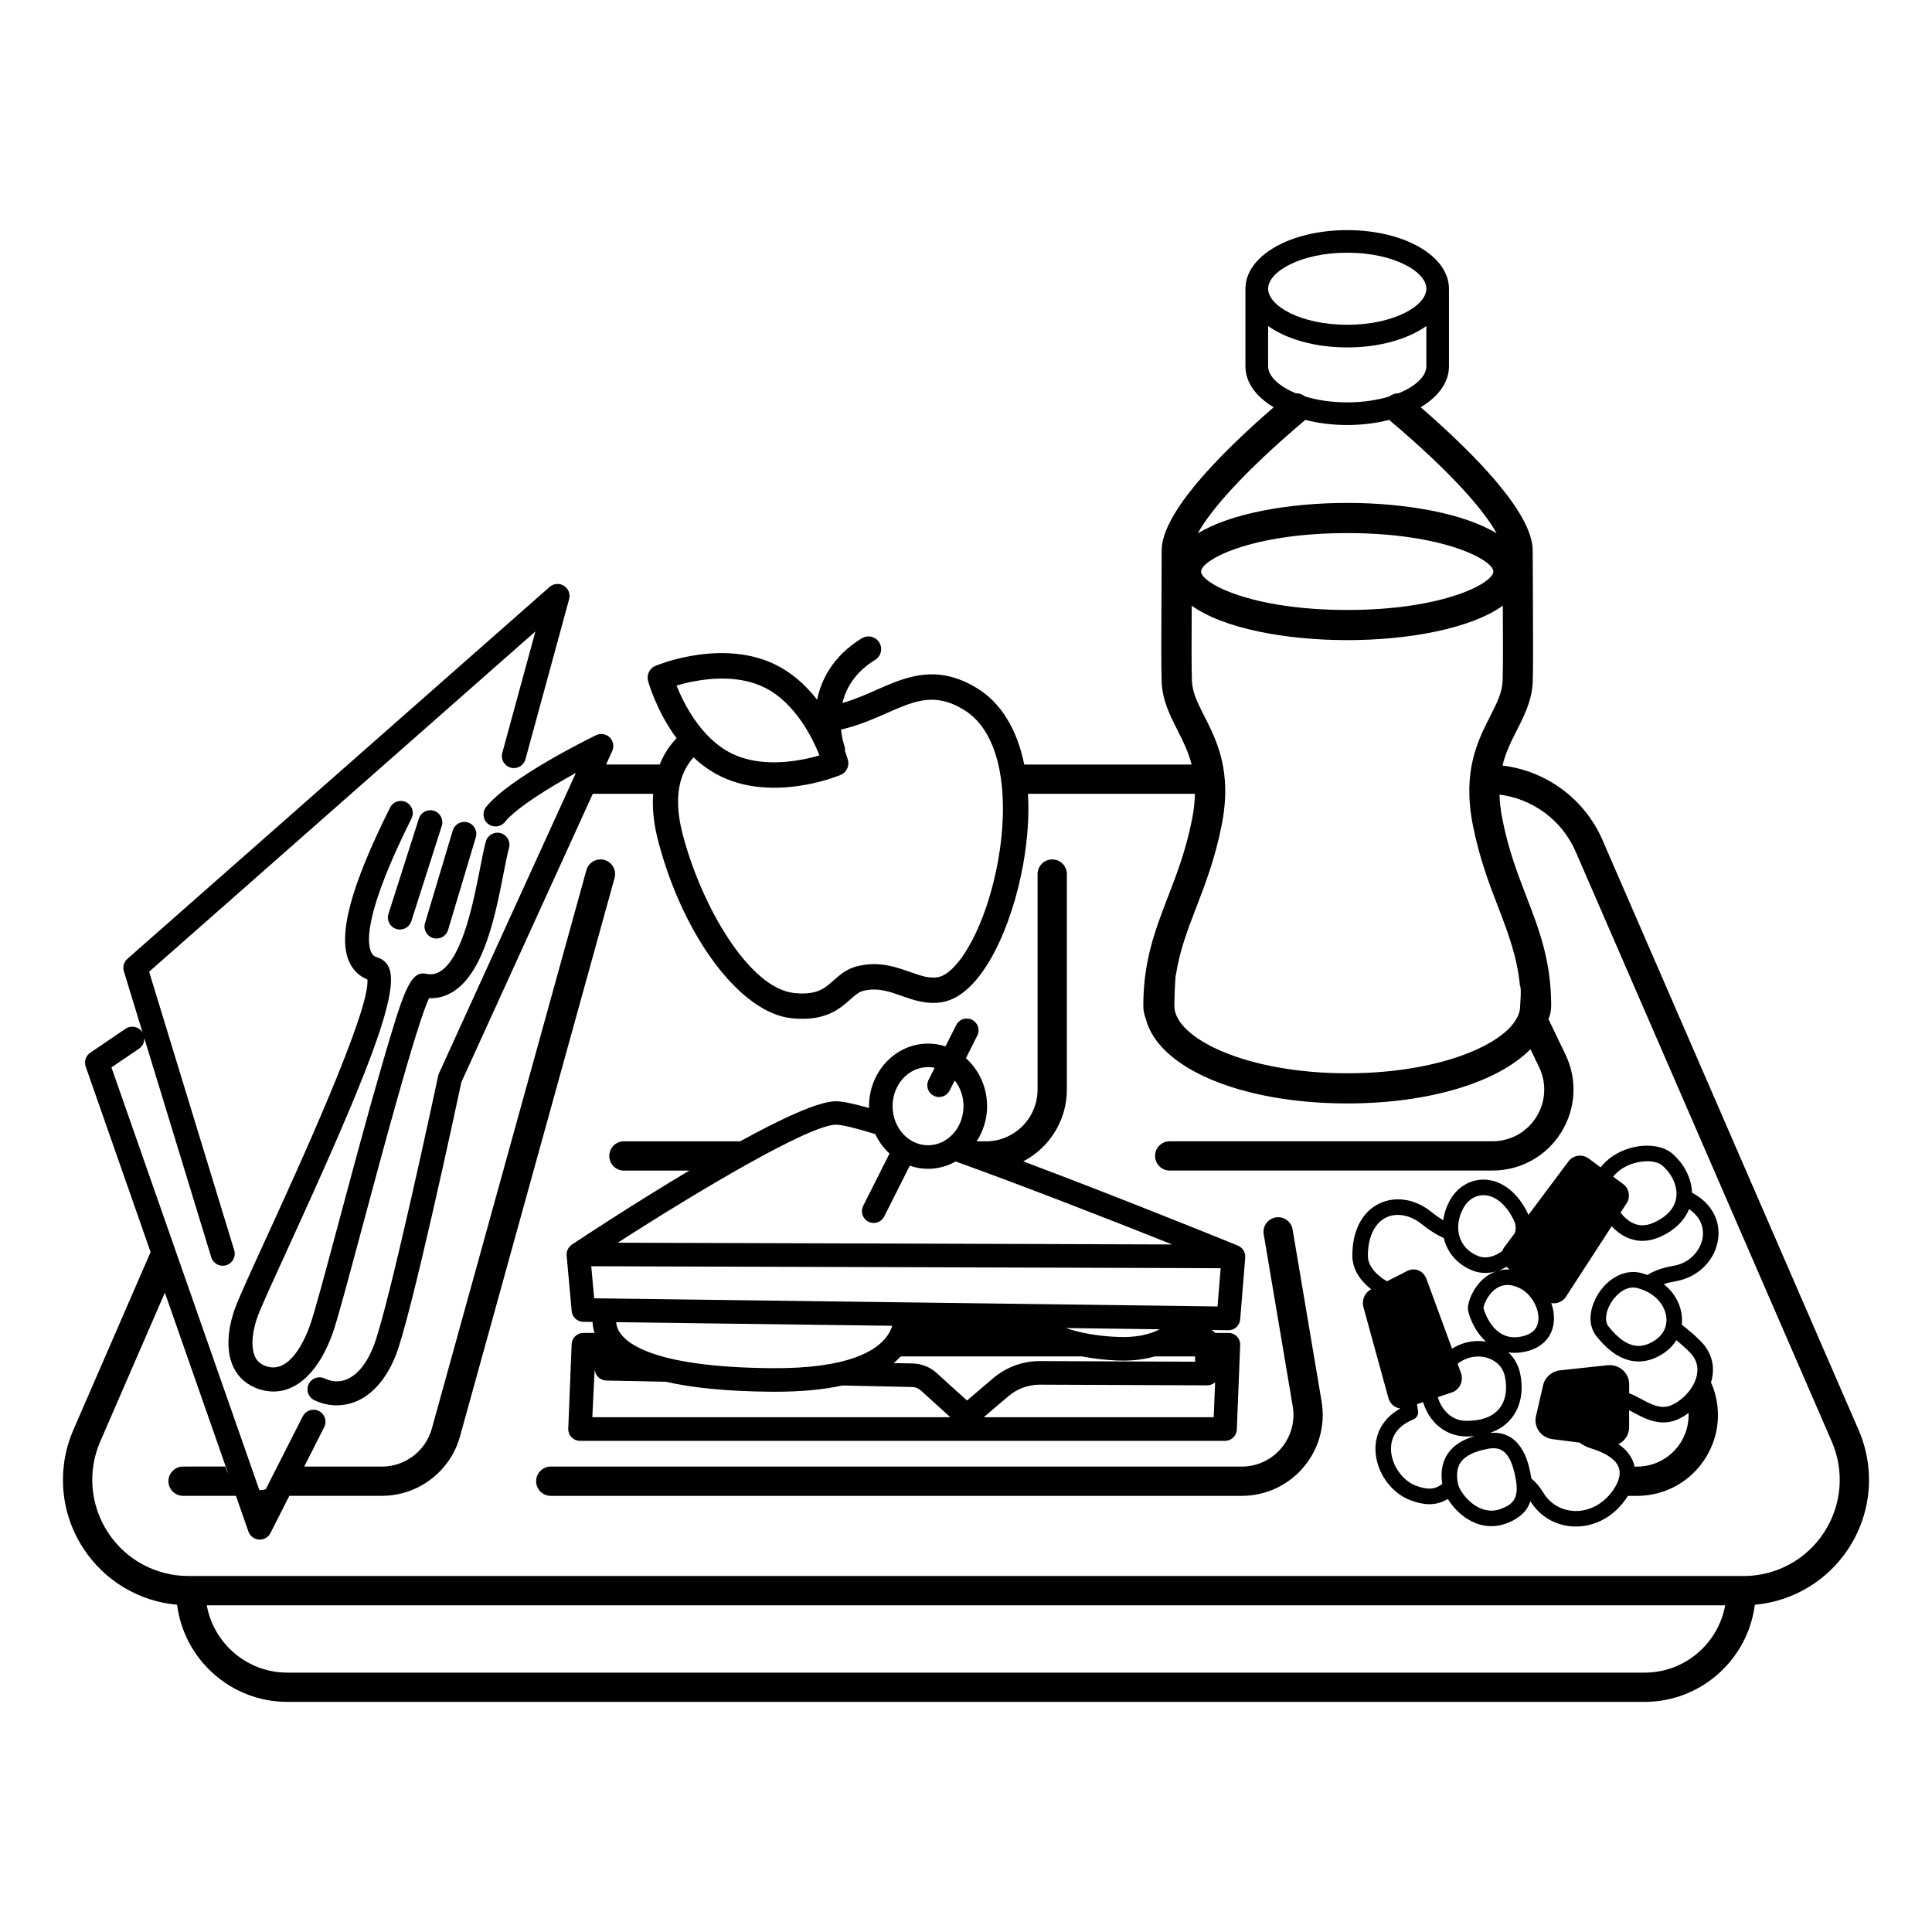 <?xml version="1.0" encoding="UTF-8"?>
<!-- Uploaded to: ICON Repo, www.svgrepo.com, Generator: ICON Repo Mixer Tools -->
<svg fill="#000000" width="800px" height="800px" version="1.1" viewBox="144 144 512 512" xmlns="http://www.w3.org/2000/svg">
 <g>
  <path d="m340.15 446.46h-30.805c-2.141 0-3.879 1.738-3.879 3.883 0 2.141 1.738 3.879 3.879 3.879h17.316c-14.68 8.75-28.277 17.73-31.117 19.613-0.016 0.012-0.02 0.02-0.031 0.031-0.203 0.133-0.383 0.289-0.543 0.465-0.035 0.047-0.066 0.098-0.102 0.133-0.047 0.055-0.086 0.105-0.121 0.168-0.156 0.211-0.281 0.441-0.383 0.684-0.004 0.031-0.023 0.059-0.039 0.09-0.098 0.273-0.141 0.555-0.16 0.848-0.004 0.07 0 0.137 0 0.207 0 0.098-0.012 0.176-0.004 0.266l1.34 14.73c0.145 1.586 1.473 2.816 3.074 2.836l2.457 0.031c0.059 0.996 0.215 1.969 0.5 2.91h-2.918c-1.676 0-3.055 1.32-3.125 2.996l-0.891 22.363c-0.035 0.848 0.277 1.672 0.867 2.289 0.59 0.609 1.402 0.957 2.258 0.957h170.93c1.676 0 3.055-1.324 3.117-3.004l0.891-22.363c0.035-0.848-0.277-1.672-0.867-2.281-0.59-0.613-1.406-0.957-2.246-0.957h-3.5c-0.289-0.324-0.637-0.586-1.027-0.77l4.488 0.066h0.047c1.617 0 2.977-1.25 3.109-2.871l1.34-16.41c0.004-0.031-0.004-0.059 0-0.09 0.004-0.137 0-0.281-0.012-0.418-0.004-0.059-0.004-0.117-0.016-0.18-0.031-0.191-0.07-0.387-0.133-0.57-0.004-0.023-0.02-0.047-0.023-0.066-0.066-0.168-0.137-0.324-0.223-0.48-0.031-0.055-0.074-0.105-0.105-0.156-0.074-0.109-0.156-0.227-0.246-0.328-0.023-0.023-0.039-0.055-0.059-0.082-0.031-0.031-0.059-0.051-0.086-0.074-0.098-0.098-0.195-0.188-0.301-0.273-0.055-0.039-0.109-0.086-0.168-0.121-0.109-0.074-0.238-0.141-0.363-0.207-0.055-0.023-0.105-0.059-0.16-0.086-0.016-0.004-0.031-0.016-0.051-0.023-5.117-2.082-31.484-12.766-56.879-22.324 6.856-3.586 11.551-10.758 11.551-19.016v-57.117c0-2.144-1.738-3.883-3.883-3.883-2.141 0-3.879 1.738-3.879 3.883v57.113c0 7.562-6.152 13.715-13.707 13.715h-2.434c1.719-2.66 2.762-5.844 2.762-9.309 0-5.106-2.188-9.68-5.613-12.723l3.019-5.996c0.77-1.543 0.152-3.414-1.391-4.191s-3.422-0.152-4.195 1.387l-2.84 5.664c-1.465-0.48-3.012-0.734-4.621-0.734-8.629 0-15.648 7.445-15.648 16.602 0 0.156 0.016 0.309 0.02 0.465-4.035-1.133-7.094-1.789-8.762-1.789-4.57-0.02-14.449 4.594-25.406 10.621zm-39.184 73.121 0.637-12.852c0 1.699 1.355 3.082 3.055 3.125l15.836 0.332c7.176 1.652 16.359 2.527 27.625 2.637 0.43 0.004 0.852 0.004 1.273 0.004 6.848 0 12.793-0.551 17.809-1.652l18.539 0.398c0.852 0.016 1.668 0.336 2.297 0.918l7.812 7.09-94.883-0.004zm6.312-25.188 73.164 0.953c-0.25 0.805-0.609 1.621-1.145 2.422-2.731 4.133-10.375 9.023-31.121 8.812-30.148-0.297-38.082-6.262-40.133-9.789-0.426-0.738-0.668-1.543-0.766-2.398zm84.953 13.477c-1.742-1.582-4-2.488-6.359-2.539l-5.039-0.105c0.68-0.551 1.285-1.148 1.859-1.762h48.07c2.816 0.543 5.863 0.941 9.191 1.078 0.574 0.023 1.148 0.035 1.703 0.035 3.066 0 5.856-0.387 8.367-1.113h10.672l0.035 1.402-41.102-0.168c-4.535-0.023-8.977 1.598-12.449 4.559l-6.918 5.894zm34.211-11.922 24.887 0.324c-2.891 1.531-6.606 2.211-11.125 2.031-5.828-0.242-10.344-1.195-13.762-2.356zm39.574 14.363-0.367 9.27h-60.953l6.535-5.57c2.316-1.98 5.269-3.062 8.316-3.062h0.055l44.32 0.18h0.016c0.77 0 1.504-0.297 2.078-0.816zm0.645-20.086-165.2-2.156-0.777-8.504 166.8 0.523zm-76.723-63.434c0.598 0 1.184 0.07 1.754 0.188l-1.621 3.223c-0.77 1.543-0.156 3.422 1.391 4.191 0.449 0.23 0.926 0.332 1.402 0.332 1.145 0 2.246-0.625 2.793-1.719l1.352-2.676c1.449 1.82 2.332 4.203 2.332 6.816 0 5.715-4.219 10.359-9.395 10.359-5.184 0-9.402-4.644-9.402-10.359-0.004-5.711 4.211-10.355 9.395-10.355zm-13.988 17.75c0.934 1.98 2.223 3.734 3.777 5.164l-6.977 13.863c-0.777 1.543-0.156 3.422 1.387 4.195 0.449 0.227 0.934 0.328 1.402 0.328 1.145 0 2.242-0.629 2.793-1.719l6.766-13.453c1.527 0.527 3.148 0.828 4.84 0.828 2.644 0 5.141-0.711 7.324-1.949 17.184 6.211 38.52 14.469 57.379 21.996l-85.352-0.273-61.586-0.191c21.625-13.914 50.895-31.277 57.844-31.277 1.648 0.012 5.309 0.918 10.402 2.488z"/>
  <path d="m599.25 472.84c0.891-5.043-1.473-9.703-6.316-12.465-0.176-0.105-0.359-0.195-0.539-0.293-0.098-3.699-1.961-7.508-5.148-10.309-1.582-1.391-3.984-2.16-6.762-2.16-3.758 0-9.043 1.535-12.297 5.754l-3.18-2.359c-1.699-1.25-4.098-0.902-5.356 0.785l-10.59 14.16c-0.004-0.012-0.004-0.023-0.016-0.035-2.664-5.828-7.125-9.309-11.914-9.309-3.633 0-6.934 2.019-8.844 5.402-0.961 1.723-1.57 3.551-1.824 5.371-0.906-0.543-1.949-1.266-3.133-2.211-2.719-2.188-5.785-3.336-8.863-3.336-6.016 0-12.082 4.629-12.082 14.977 0 3.551 2.121 6.625 5.004 8.871l-0.105 0.055c-1.637 0.832-2.465 2.812-1.961 4.664l6.606 24.047c0.434 1.582 1.719 2.648 3.164 2.816-4.273 2.383-6.641 6.246-6.586 10.863 0.086 5.809 3.988 11.465 9.289 13.457 1.863 0.699 3.5 1.043 5.019 1.043h0.004c2.031 0 3.566-0.613 4.871-1.395 2.07 3.426 6.254 7.219 11.562 7.219 1.391 0 2.793-0.273 4.144-0.801 3.289-1.285 5.309-3.164 6.168-5.812 2.59 4.203 7.07 6.707 12.051 6.707 4.961 0 9.648-2.453 12.852-6.742 0.352-0.48 0.648-0.934 0.926-1.379h2.418c7.492 0 14.324-3.805 18.258-10.184 3.758-6.074 4.211-13.441 1.355-19.922 0.117-0.387 0.242-0.777 0.316-1.164 0.691-3.5-0.316-6.879-2.828-9.496-1.621-1.691-3.445-3.223-5.231-4.609 0.117-1.008 0.098-2.055-0.098-3.117-0.523-3.008-2.195-5.652-4.664-7.621 0.871-0.301 1.926-0.562 3.203-0.785 5.707-0.98 10.168-5.273 11.125-10.688zm-18.77-21.102c1.75 0 3.223 0.414 4.047 1.137 2.731 2.394 4.137 5.684 3.68 8.59-0.449 2.801-2.574 5.098-6.152 6.629-0.953 0.406-1.891 0.621-2.785 0.621-2.637 0-4.59-1.785-5.805-3.356l1.594-2.457c1.098-1.688 0.691-3.941-0.938-5.144l-2.613-1.93c2.231-2.809 6-4.09 8.973-4.09zm-28.812 42.285c-0.25 2.141-1.641 3.523-4.144 4.102-0.754 0.176-1.492 0.266-2.18 0.266-5.75 0-7.875-6.523-8.211-7.727 0.035-0.625 0.734-2.699 2.316-4.301 2.019-2.062 4.488-2.379 7.371-0.945 2.996 1.492 5.223 5.43 4.848 8.605zm-20.512 13.773-0.871-2.371c1.547-1.246 3.465-1.934 5.461-1.934 2.953 0 6.281 1.629 7.059 5.25 0.734 3.426 0.211 6.457-1.477 8.543-1.754 2.168-4.68 3.254-8.699 3.254-4.301 0-6.352-3.336-7.031-4.766-0.242-0.516-0.418-1.02-0.559-1.516l3.777-1.27c2.047-0.684 3.117-3.07 2.34-5.191zm9.383-26.887c0.934-0.277 1.84-0.676 2.707-1.18l0.832 0.727c-0.203-0.012-0.402-0.039-0.605-0.039-1.012-0.008-1.988 0.168-2.934 0.492zm-8.668-16.867c1.184-2.102 3.098-3.305 5.254-3.305 3.141 0 6.191 2.586 8.176 6.906 0.418 0.906 0.469 1.977 0.191 3.078l-2.848 3.809c-0.227 0.309-0.383 0.637-0.508 0.977-1.414 1.066-3.043 1.719-4.535 1.719-0.613 0-1.203-0.105-1.758-0.316-2.43-0.938-4.137-2.609-4.938-4.836-0.879-2.457-0.527-5.379 0.965-8.031zm-20.309 19.516c-2.766-1.598-5.062-4.051-5.062-6.742 0-6.602 3.129-10.855 7.965-10.855 2.098 0 4.328 0.863 6.289 2.43 2.109 1.699 4.074 2.922 5.883 3.715 0.105 0.465 0.238 0.918 0.395 1.359 1.203 3.344 3.809 5.934 7.34 7.289 1.02 0.395 2.109 0.594 3.234 0.594 0.973 0 1.953-0.152 2.922-0.438-1.906 0.648-3.633 1.906-5.023 3.719-1.527 1.996-2.883 5.117-2.383 6.984 0.734 2.762 2.289 5.773 4.664 7.926-0.66-0.105-1.34-0.156-2.035-0.156-2.473 0-4.875 0.719-6.934 2.035l-6.793-18.496c-0.781-2.141-3.102-3.113-5.047-2.125zm16.113 45.68c-1.473 2.156-1.949 4.863-1.457 8.035-1.055 0.746-2.016 1.234-3.406 1.234-0.996 0-2.203-0.262-3.57-0.777-3.656-1.367-6.566-5.606-6.613-9.656-0.035-2.488 0.961-5.891 5.914-7.906 0.883-0.359 1.402-1.273 1.258-2.211l-0.281-1.824 1.621-0.543c0.203 0.656 0.438 1.309 0.742 1.961 2.109 4.465 6.133 7.125 10.75 7.125 0.762 0 1.484-0.039 2.168-0.102-3.301 0.977-5.66 2.516-7.125 4.664zm14.223 14.582c-0.875 0.344-1.773 0.52-2.644 0.52-4.828 0-8.453-5.031-8.867-7.09-0.492-2.418-0.266-4.289 0.695-5.688 1.188-1.754 3.664-2.973 7.336-3.633 0.48-0.086 0.941-0.125 1.367-0.125 2.09 0 4.656 0.945 5.93 8.312 0.84 4.891-0.695 6.484-3.816 7.703zm47.57-17.652c-2.519 4.07-6.871 6.5-11.656 6.5h-0.641c-0.066-0.324-0.141-0.625-0.238-0.906-0.641-1.965-2-3.648-4.016-5.047 1.656-0.832 2.82-2.488 2.82-4.449v-4.539c0.387 0.203 0.789 0.414 1.195 0.629 2.156 1.16 4.84 2.609 7.871 2.609 1.316 0 2.602-0.277 3.82-0.816 1.008-0.449 1.965-1.027 2.863-1.688 0.102 2.664-0.555 5.332-2.019 7.707zm-3.938-33.531c0.449 2.578-0.578 4.938-2.828 6.473-1.527 1.047-3.027 1.578-4.453 1.578h-0.004c-2.606 0-5.305-1.77-8.027-5.234-0.887-1.129-0.785-3.234 0.25-5.359 1.148-2.352 3.613-4.887 6.332-4.887 0.363 0 0.734 0.051 1.094 0.141 4.918 1.281 7.168 4.606 7.637 7.289zm-4.945-10.75c-0.527-0.195-1.074-0.371-1.637-0.523-0.707-0.18-1.422-0.273-2.137-0.273-3.965 0-7.906 2.828-10.035 7.199-1.773 3.641-1.691 7.269 0.215 9.703 3.535 4.516 7.324 6.812 11.262 6.812h0.004c2.273 0 4.555-0.77 6.781-2.293 1.352-0.926 2.422-2.062 3.215-3.34 1.289 1.043 2.559 2.16 3.688 3.34 1.598 1.668 2.191 3.633 1.758 5.844-0.637 3.246-3.414 6.543-6.75 8.027-0.699 0.312-1.402 0.465-2.144 0.465-1.988 0-3.984-1.074-5.914-2.117-1.078-0.574-2.117-1.133-3.148-1.5v-2.449c0-2.988-2.707-5.316-5.789-4.977l-12.488 1.344c-2.215 0.238-4.027 1.805-4.516 3.894l-1.914 8.293c-0.66 2.871 1.371 5.672 4.398 6.055l7.199 0.922c0.719 0.59 1.723 1.137 3.113 1.562 4.07 1.25 6.586 3.039 7.281 5.168 0.715 2.195-0.613 4.637-1.859 6.301-2.414 3.231-5.898 5.09-9.551 5.09-3.594 0-6.828-1.832-8.652-4.906-0.863-1.461-1.926-2.691-3.141-3.703-0.023-0.137-0.039-0.273-0.066-0.406-0.504-2.898-2.019-11.73-9.98-11.73-0.301 0-0.613 0.02-0.934 0.047 2.801-0.953 4.578-2.481 5.684-3.848 2.484-3.066 3.305-7.332 2.301-11.996-0.469-2.191-1.566-4.07-3.098-5.5 0.523 0.074 1.055 0.125 1.605 0.125 1.004 0 2.047-0.125 3.109-0.371 4.191-0.973 6.852-3.754 7.309-7.633 0.195-1.703-0.059-3.481-0.656-5.184 1.457 0.258 3.008-0.316 3.879-1.664l12.133-18.691c2.301 2.488 5.144 3.871 8.152 3.871 1.457 0 2.938-0.324 4.414-0.953 3.941-1.691 6.664-4.301 7.926-7.461 2.812 1.895 4.121 4.66 3.586 7.707-0.543 3.082-3.16 6.555-7.766 7.336-2.344 0.395-4.856 1.125-6.836 2.414z"/>
  <path d="m636.54 522.94-67.863-156.32c-4.734-10.918-14.887-18.34-26.512-19.738 0.887-3.586 2.379-6.535 3.848-9.43 1.949-3.84 3.965-7.809 4.168-12.707 0.152-3.652 0.102-13.34 0.051-22.711-0.023-4.414-0.051-8.707-0.051-12.137 0-9.941-15.441-25.625-29.684-37.969 4.648-2.781 7.492-6.586 7.492-10.836v-20.555c0-8.715-11.848-15.551-26.969-15.551-15.125 0-26.969 6.832-26.969 15.551v20.555c0 4.258 2.836 8.062 7.488 10.836-14.234 12.344-29.684 28.027-29.684 37.969 0 3.438-0.023 7.723-0.047 12.137-0.051 9.367-0.105 19.059 0.051 22.711 0.195 4.902 2.211 8.871 4.16 12.707 1.438 2.828 2.883 5.703 3.777 9.164h-44.359c-1.891-9.359-6.211-16.48-12.73-20.375-5.316-3.176-10.359-4.172-15.852-3.141-3.703 0.695-7.219 2.242-10.625 3.75-2.684 1.184-5.668 2.5-8.973 3.449 1.125-4.731 4.027-8.57 8.66-11.422 1.578-0.973 2.066-3.043 1.094-4.621-0.727-1.18-2.121-1.793-3.481-1.547-0.402 0.082-0.785 0.227-1.145 0.441-7.684 4.731-10.75 10.988-11.844 16.277-3.246-4.172-6.961-7.301-11.098-9.32-7.898-3.863-16.727-3.332-22.738-2.203-5.066 0.945-8.625 2.394-9.012 2.555-1.562 0.648-2.398 2.363-1.953 3.988 0.09 0.336 2.231 8.016 7.559 15.203-0.273 0.277-0.52 0.535-0.75 0.805-1.586 1.82-2.805 3.891-3.719 6.141h-14.211l1.629-3.578c0.555-1.223 0.289-2.66-0.676-3.602-0.961-0.938-2.41-1.164-3.613-0.578-2.324 1.133-22.832 11.262-29.113 18.984-1.109 1.367-0.902 3.367 0.457 4.481 1.367 1.113 3.367 0.91 4.481-0.457 3.125-3.828 11.766-9.129 18.836-13.023l-36.293 79.641c-0.098 0.211-0.168 0.438-0.211 0.66-0.133 0.621-13.191 61.992-17.227 71.918-1.824 4.488-4.301 7.453-7.176 8.559-1.828 0.711-3.793 0.609-5.672-0.293-1.578-0.75-3.481-0.082-4.242 1.508-0.762 1.586-0.086 3.481 1.5 4.246 1.91 0.91 3.93 1.367 5.941 1.367 1.617 0 3.234-0.297 4.769-0.891 3.168-1.23 7.613-4.324 10.777-12.102 4.125-10.156 16.312-67.156 17.48-72.648l34.828-76.418h16c-0.266 3.769 0.125 7.875 1.273 12.289 6.629 25.527 21.859 45.82 35.438 47.191 2.473 0.25 4.644 0.188 6.644-0.188 4.418-0.828 6.883-3.023 8.879-4.793 1.359-1.203 2.262-2 3.543-2.309 0.203-0.051 0.398-0.098 0.594-0.125 3.43-0.645 6.231 0.344 9.477 1.48 3.195 1.129 6.82 2.402 10.934 1.629 10.504-1.977 18.398-20.312 21.281-36.516 1.195-6.711 1.598-12.973 1.27-18.66h44.246c-0.051 2-0.273 4.188-0.746 6.621-1.605 8.23-4.047 14.551-6.402 20.66-3.359 8.727-6.539 16.969-6.539 28.848 0 1.23 0.23 2.402 0.672 3.516 3.258 12.988 25.109 22.41 53.375 22.41 21.996 0 40.062-5.723 48.551-14.379l2.289 4.758c2.055 4.277 1.773 9.227-0.75 13.238-2.523 4.012-6.863 6.41-11.609 6.41l-85.527-0.004c-2.144 0-3.883 1.738-3.883 3.883 0 2.141 1.738 3.879 3.883 3.879h85.523c7.43 0 14.223-3.754 18.172-10.039 3.949-6.289 4.394-14.035 1.176-20.727l-4.492-9.34c0.016-0.051 0.039-0.098 0.051-0.141 0.422-1.078 0.656-2.227 0.656-3.465 0-11.875-3.18-20.117-6.543-28.848-2.352-6.109-4.793-12.43-6.402-20.66-0.465-2.348-0.691-4.465-0.742-6.41 8.852 1.117 16.566 6.801 20.184 15.125l67.863 156.32c3.43 7.906 2.648 16.922-2.07 24.129-4.727 7.211-12.695 11.508-21.305 11.508l-412.12-0.004c-8.613 0-16.586-4.301-21.305-11.508-4.727-7.203-5.5-16.223-2.07-24.129l17.125-39.453 16.797 47.992c-0.328-0.609-0.609-1.246-0.785-1.914l-11.188 0.004c-2.141 0-3.879 1.738-3.879 3.879s1.734 3.879 3.879 3.879h14.016l3.309 9.473c0.418 1.199 1.516 2.035 2.793 2.125 0.07 0.004 0.141 0.004 0.211 0.004 1.188 0 2.293-0.672 2.836-1.742l4.996-9.859h24.539c9.617 0 18.129-6.469 20.691-15.738l40.965-148c0.574-2.066-0.637-4.203-2.699-4.769-2.07-0.578-4.203 0.637-4.769 2.699l-40.965 148.01c-1.641 5.914-7.074 10.051-13.215 10.051h-20.605l5.301-10.445c0.797-1.57 0.172-3.481-1.402-4.281-1.562-0.797-3.477-0.168-4.277 1.402l-9.82 19.34c-0.324 0.074-0.645 0.152-0.988 0.18-0.238 0.02-0.465 0.02-0.699 0.035l-39.199-112.02 7.316-4.961c0.973-0.664 1.449-1.77 1.375-2.856l17.754 58.125c0.422 1.367 1.684 2.254 3.043 2.254 0.309 0 0.625-0.047 0.934-0.141 1.684-0.516 2.629-2.289 2.117-3.969l-22.551-73.805 102.37-90.184-8.781 32.195c-0.465 1.691 0.539 3.445 2.238 3.906 1.703 0.469 3.441-0.535 3.906-2.231l11.574-42.438c0.367-1.359-0.195-2.801-1.391-3.535-1.188-0.742-2.731-0.621-3.785 0.312l-111.88 98.551c-0.941 0.82-1.305 2.121-0.941 3.316l4.973 16.281c-0.039-0.074-0.07-0.145-0.117-0.215-0.984-1.457-2.961-1.832-4.414-0.848l-9.344 6.348c-1.195 0.805-1.691 2.324-1.219 3.684l17.199 49.148-20.469 47.141c-4.469 10.312-3.465 22.074 2.699 31.473 5.613 8.551 14.727 13.957 24.793 14.855 1.84 14.488 14.223 25.738 29.207 25.738h359.7c14.988 0 27.367-11.25 29.207-25.738 10.066-0.906 19.184-6.309 24.797-14.855 6.168-9.398 7.176-21.16 2.699-31.477zm-313.25-197.27c1.258-0.371 2.84-0.777 4.656-1.117 5.039-0.945 12.348-1.441 18.57 1.602 8.242 4.027 12.852 13.496 14.652 18.031-1.258 0.367-2.84 0.777-4.648 1.117-5.039 0.945-12.352 1.438-18.574-1.602-8.25-4.031-12.859-13.504-14.656-18.031zm85.254 46.188c-3.195 17.957-10.742 30.121-15.906 31.09-2.348 0.438-4.609-0.352-7.465-1.367-3.633-1.281-7.742-2.727-12.941-1.75-0.297 0.055-0.605 0.117-0.91 0.191-2.926 0.699-4.797 2.359-6.449 3.828-1.648 1.465-3.066 2.731-5.656 3.215-1.34 0.25-2.883 0.289-4.727 0.102-11.836-1.199-24.582-22.832-29.605-42.195-2.246-8.664-1.324-15.418 2.746-20.082 0.051-0.055 0.105-0.117 0.168-0.18 2.231 2.102 4.648 3.785 7.199 5.031 7.898 3.859 16.727 3.32 22.738 2.195 5.059-0.945 8.625-2.398 9.023-2.559 1.559-0.648 2.394-2.363 1.945-3.988-0.051-0.172-0.293-1.039-0.766-2.352 0.035-0.434-0.012-0.867-0.145-1.273-0.215-0.664-0.68-2.277-0.906-4.41 4.699-1.109 8.762-2.891 12.086-4.359 3.332-1.473 6.207-2.734 9.105-3.281 3.875-0.727 7.336-0.016 11.211 2.297 10.895 6.512 11.934 24.852 9.254 39.848zm92.488-160.89c12.352 0 20.969 5.031 20.969 9.551 0 4.516-8.613 9.551-20.969 9.551-12.359 0-20.969-5.031-20.969-9.551 0-4.516 8.613-9.551 20.969-9.551zm-20.969 30.113c0-0.02 0.004-0.039 0.004-0.055 0-0.004 0-0.004-0.004-0.012v-10.609c4.906 3.477 12.41 5.668 20.969 5.668s16.062-2.191 20.969-5.672v10.453c-0.012 0.004-0.02 0.004-0.023 0.012 0 0.07 0.023 0.141 0.023 0.215 0 2.543-2.734 5.25-7.332 7.129-0.891 0.004-1.777 0.289-2.492 0.871-3.152 0.945-6.926 1.551-11.145 1.551-4.223 0-7.992-0.598-11.145-1.551-0.727-0.586-1.602-0.867-2.492-0.871-4.602-1.879-7.332-4.582-7.332-7.129zm9.859 14.199c3.371 0.863 7.117 1.352 11.109 1.352 3.984 0 7.734-0.488 11.109-1.352 16.66 14.07 25.25 24.129 28.484 30.066-8.711-5.324-24.215-8.07-39.594-8.07-15.383 0-30.887 2.746-39.598 8.07 3.234-5.934 11.82-15.996 28.488-30.066zm49.832 40.184c0 3.043-13.176 10.184-38.727 10.184-25.555 0-38.727-7.141-38.727-10.184 0-3.047 13.176-10.188 38.727-10.188 25.555 0 38.727 7.133 38.727 10.188zm7.051 109.78c0.457 0.57 0.047 4.711 0.047 5.371 0 8.422-18.812 17.816-45.816 17.816s-45.816-9.391-45.816-17.816c0-1.199 0.176-8.137 0.422-8.367 1.004-6.363 3.055-11.758 5.356-17.719 2.363-6.137 5.043-13.082 6.785-22 2.769-14.172-1.32-22.227-4.606-28.703-1.777-3.492-3.18-6.254-3.309-9.418-0.125-3.152-0.098-11.734-0.055-19.914 8.305 6.031 24.832 9.148 41.227 9.148 16.395 0 32.918-3.117 41.223-9.148 0.047 8.184 0.074 16.762-0.055 19.914-0.125 3.164-1.531 5.926-3.305 9.418-3.289 6.473-7.379 14.535-4.609 28.703 1.75 8.922 4.422 15.871 6.793 22 2.629 6.867 4.957 12.996 5.719 20.715zm33.039 182.02h-359.7c-10.645 0-19.512-7.707-21.348-17.836h402.39c-1.836 10.125-10.699 17.836-21.344 17.836z"/>
  <path d="m473.07 532.66h-183.11c-2.141 0-3.879 1.738-3.879 3.879 0 2.141 1.734 3.879 3.879 3.879h183.11c6.332 0 12.309-2.769 16.395-7.609 4.09-4.832 5.828-11.191 4.769-17.434l-7.684-45.57c-0.352-2.109-2.352-3.527-4.473-3.18-2.109 0.352-3.535 2.359-3.18 4.469l7.688 45.574c0.676 3.984-0.441 8.039-3.047 11.129-2.609 3.086-6.422 4.863-10.469 4.863z"/>
  <path d="m206.38 490.46c-0.84 2.207-3.371 9.859-0.52 15.852 1.328 2.797 3.672 4.801 6.766 5.82 1.305 0.422 2.586 0.637 3.844 0.637 6.445 0 12.148-5.516 15.703-15.473 1.203-3.371 4.125-14.273 7.828-28.074 5.461-20.363 14.375-53.586 17.684-60.684 2.398 0.098 4.641-0.562 6.715-1.949 8.016-5.356 10.953-20.398 13.098-31.383 0.523-2.684 0.977-5.008 1.391-6.488 0.48-1.699-0.516-3.449-2.207-3.926-1.691-0.473-3.449 0.516-3.926 2.207-0.484 1.734-0.957 4.172-1.512 6.992-1.715 8.762-4.57 23.426-10.383 27.312-1.219 0.816-2.473 1.055-3.949 0.754-4.188-0.852-5.953 4.566-11.477 23.477-3.656 12.504-7.863 28.199-11.578 42.043-3.516 13.121-6.559 24.453-7.68 27.578-1.414 3.965-5.367 12.965-11.566 10.934-1.465-0.48-2.418-1.273-3.004-2.504-1.316-2.762-0.59-7.438 0.719-10.844 1.133-2.969 4.141-9.539 7.945-17.852 20.207-44.148 29.891-67.793 26.777-74.52-0.609-1.316-1.668-2.231-2.984-2.609-0.863-0.242-1.367-0.676-1.727-1.496-1.223-2.762-1.457-11.035 10.727-35.398 0.789-1.578 0.145-3.481-1.426-4.273-1.578-0.785-3.481-0.145-4.266 1.422-10.465 20.938-13.914 33.906-10.852 40.828 0.984 2.227 2.644 3.844 4.84 4.719 0.871 8.035-18.484 50.34-26.879 68.676-3.856 8.414-6.894 15.07-8.102 18.223z"/>
  <path d="m259.01 358.87c-1.676-0.539-3.465 0.387-4 2.055l-8.066 25.258c-0.535 1.676 0.387 3.465 2.066 4 0.316 0.105 0.645 0.152 0.969 0.152 1.344 0 2.602-0.863 3.031-2.211l8.066-25.258c0.535-1.672-0.395-3.465-2.066-3.996z"/>
  <path d="m258.77 392.59c0.301 0.098 0.613 0.137 0.918 0.137 1.371 0 2.637-0.891 3.047-2.266l7.359-24.555c0.508-1.684-0.449-3.461-2.137-3.961-1.676-0.516-3.457 0.449-3.965 2.137l-7.359 24.551c-0.508 1.68 0.457 3.457 2.137 3.957z"/>
 </g>
</svg>